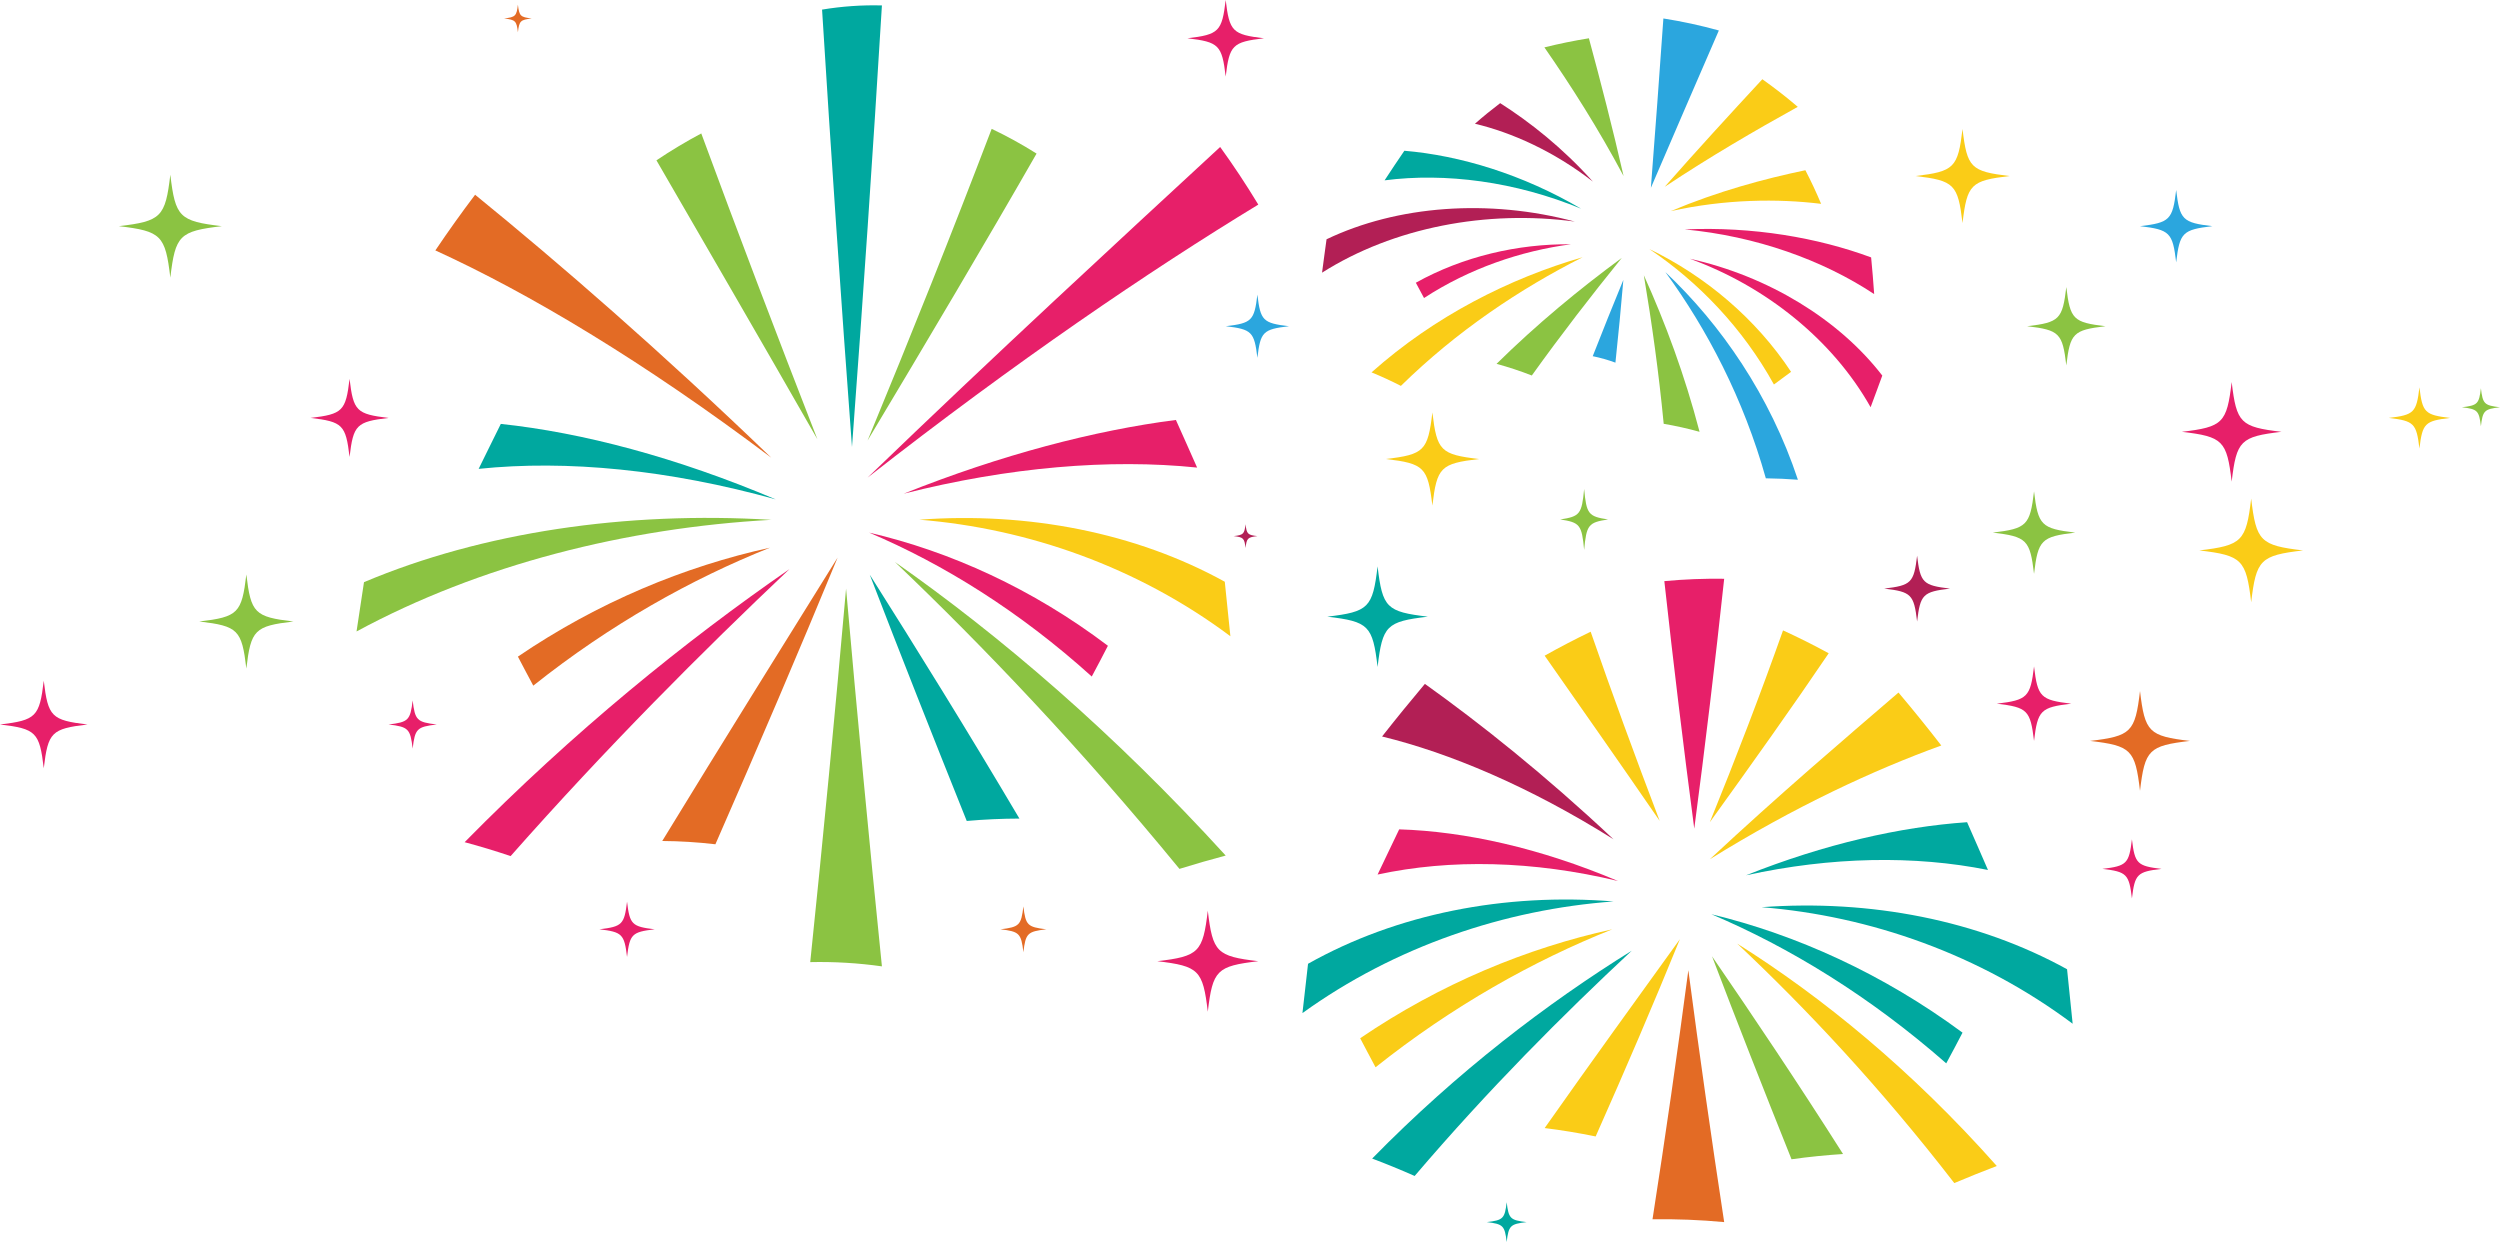 <?xml version="1.0" encoding="UTF-8"?><svg xmlns="http://www.w3.org/2000/svg" xmlns:xlink="http://www.w3.org/1999/xlink" height="633.6" preserveAspectRatio="xMidYMid meet" version="1.0" viewBox="0.0 0.0 1275.3 633.6" width="1275.3" zoomAndPan="magnify"><defs><clipPath id="a"><path d="M 1255 198 L 1275.25 198 L 1275.25 218 L 1255 218 Z M 1255 198"/></clipPath><clipPath id="b"><path d="M 758 613 L 779 613 L 779 633.57 L 758 633.57 Z M 758 613"/></clipPath></defs><g><g id="change1_1"><path d="M 864.277 295.43 C 859.188 295.633 854.094 295.969 849.012 296.449 C 853.594 338.188 858.684 380.262 864.277 422.707 C 869.871 380.301 874.961 337.828 879.539 295.242 C 874.461 295.168 869.367 295.23 864.277 295.43" fill="#e71f69"/></g><g id="change2_1"><path d="M 861.258 622.203 C 855.16 621.961 849.062 621.887 842.977 621.98 C 849.566 579.668 855.664 537.332 861.258 494.926 C 866.852 537.371 872.949 580.191 879.539 623.422 C 873.453 622.852 867.355 622.441 861.258 622.203" fill="#e36b25"/></g><g id="change3_2"><path d="M 1055.879 508.332 C 1055.398 503.699 1054.922 499.062 1054.449 494.43 C 1009.07 469.387 954.109 458.699 898.605 462.777 C 954.094 467.254 1010.121 486.934 1057.301 522.23 C 1056.828 517.598 1056.352 512.965 1055.879 508.332" fill="#00a89f"/></g><g id="change3_3"><path d="M 665.832 504.219 C 666.305 500.027 666.781 495.836 667.258 491.641 C 712.633 466.109 767.598 455.375 823.102 459.848 C 767.609 463.926 711.586 482.773 664.402 516.797 C 664.879 512.602 665.355 508.41 665.832 504.219" fill="#00a89f"/></g><g id="change4_1"><path d="M 979.395 366.516 C 975.754 362.012 972.105 357.605 968.453 353.285 C 940.273 377.508 907.512 405.43 872.215 438.328 C 915.43 411.504 956.074 392.68 990.293 380.297 C 986.672 375.609 983.039 371.016 979.395 366.516" fill="#facc17"/></g><g id="change3_4"><path d="M 710.625 595.195 C 707.012 593.715 703.457 592.316 699.965 591.004 C 743.445 546.629 789.199 511.809 832.375 484.984 C 797.105 517.883 759.289 555.758 721.641 599.883 C 717.91 598.234 714.238 596.672 710.625 595.195" fill="#00a89f"/></g><g id="change4_2"><path d="M 1007.941 598.973 C 1011.551 597.52 1015.102 596.129 1018.602 594.797 C 975.117 545.781 929.363 508.488 886.184 481.359 C 921.457 514.508 959.27 554.801 996.922 603.508 C 1000.648 601.934 1004.32 600.422 1007.941 598.973" fill="#facc17"/></g><g id="change5_1"><path d="M 715.922 362.07 C 719.562 357.598 723.211 353.195 726.863 348.859 C 755.043 369 787.805 395.004 823.102 428.152 C 779.887 401.023 739.242 384.062 705.023 375.699 C 708.645 371.086 712.277 366.543 715.922 362.07" fill="#b21f55"/></g><g id="change4_3"><path d="M 921.219 327.152 C 917.336 325.211 913.445 323.352 909.559 321.578 C 898.129 353.852 885.645 386.402 872.215 419.422 C 894.008 389.148 914.387 360.57 932.859 333.242 C 928.984 331.129 925.105 329.098 921.219 327.152" fill="#facc17"/></g><g id="change4_4"><path d="M 800.879 577.305 C 796.543 576.594 792.234 575.973 787.961 575.449 C 811.953 541.34 835.16 509.367 856.949 479.098 C 843.52 512.113 829.145 545.594 813.977 579.727 C 809.582 578.824 805.215 578.02 800.879 577.305" fill="#facc17"/></g><g id="change3_5"><path d="M 997.023 534.586 C 998.406 531.973 999.773 529.367 1001.121 526.77 C 960.469 496.723 916.246 476.785 873 466.363 C 912.691 483.164 953.836 508.25 992.816 542.434 C 994.238 539.812 995.641 537.195 997.023 534.586" fill="#00a89f"/></g><g id="change1_2"><path d="M 708.258 434.551 C 710.094 430.711 711.926 426.883 713.754 423.07 C 747.426 424.113 785.684 432.629 825.391 449.43 C 782.133 439.008 739.855 438.105 702.734 446.121 C 704.578 442.25 706.418 438.395 708.258 434.551" fill="#e71f69"/></g><g id="change3_6"><path d="M 1008.77 431.535 C 1006.988 427.473 1005.219 423.434 1003.449 419.422 C 969.438 421.766 930.77 430.527 890.68 446.508 C 934.168 436.98 976.727 436.262 1014.102 443.789 C 1012.32 439.68 1010.539 435.594 1008.77 431.535" fill="#00a89f"/></g><g id="change4_5"><path d="M 697.727 536.988 C 696.418 534.52 695.129 532.066 693.855 529.629 C 734.574 501.914 778.98 483.578 822.457 474.055 C 782.387 490.031 740.895 513.227 701.695 544.438 C 700.355 541.941 699.031 539.457 697.727 536.988" fill="#facc17"/></g><g id="change6_2"><path d="M 927.113 589.77 C 931.496 589.324 935.852 588.961 940.172 588.688 C 916.891 552.02 894.422 518.543 873.336 487.828 C 886 521.113 899.559 555.57 913.887 591.363 C 918.324 590.746 922.734 590.215 927.113 589.77" fill="#8bc342"/></g><g id="change4_6"><path d="M 799.684 328.133 C 803.594 326.094 807.512 324.133 811.426 322.246 C 822.203 353.355 833.973 385.469 846.637 418.754 C 825.547 388.039 805.84 360.09 787.961 334.48 C 791.859 332.285 795.77 330.172 799.684 328.133" fill="#facc17"/></g><g id="change7_1"><path d="M 862.766 12.078 C 858.043 11.059 853.293 10.172 848.527 9.422 C 846.5 37.961 844.434 66.762 842.145 95.816 C 853.605 69.051 865.215 42.316 876.82 15.547 C 872.176 14.258 867.488 13.102 862.766 12.078" fill="#2ba6de"/></g><g id="change7_2"><path d="M 818.332 183.125 C 816.398 182.574 814.449 182.102 812.484 181.699 C 817.562 168.68 822.797 155.711 828.113 142.766 C 826.91 156.723 825.59 170.801 824.062 184.992 C 822.18 184.297 820.262 183.676 818.332 183.125" fill="#2ba6de"/></g><g id="change1_3"><path d="M 957.227 199.664 C 958.223 196.977 959.207 194.281 960.191 191.586 C 938.18 163.02 902.082 140.883 861.977 131.98 C 900.609 145.926 934.906 173.324 954.234 207.734 C 955.234 205.047 956.234 202.355 957.227 199.664" fill="#e71f69"/></g><g id="change5_2"><path d="M 675.535 130.574 C 675.918 127.73 676.309 124.895 676.699 122.059 C 712.766 104.809 759.48 101.277 803.359 113.035 C 758.391 106.965 710.895 115.965 674.402 139.094 C 674.777 136.254 675.152 133.41 675.535 130.574" fill="#b21f55"/></g><g id="change4_7"><path d="M 925.129 95.281 C 923.789 92.422 922.398 89.605 920.957 86.836 C 899.973 91.219 876.367 97.566 852.277 107.707 C 880.172 101.535 906.984 101.277 928.984 103.984 C 927.754 101.039 926.465 98.141 925.129 95.281" fill="#facc17"/></g><g id="change4_8"><path d="M 707.066 193.18 C 704.57 192.031 702.098 190.961 699.652 189.957 C 731.895 161.234 770.055 142.016 807.336 131.203 C 775.383 147.348 743.16 168.855 714.621 196.848 C 712.086 195.547 709.562 194.328 707.066 193.18" fill="#facc17"/></g><g id="change7_3"><path d="M 909.109 244.234 C 911.84 244.359 914.516 244.523 917.145 244.727 C 902.871 201.691 877.945 165.582 849.555 138.809 C 870.762 167.879 889.371 203.289 900.785 243.992 C 903.609 244.031 906.379 244.113 909.109 244.234" fill="#2ba6de"/></g><g id="change5_3"><path d="M 758.758 57.734 C 760.902 55.984 763.074 54.281 765.27 52.617 C 780.457 62.273 797.117 75.41 812.559 92.645 C 792.57 77.09 771.035 67.555 752.398 63.117 C 754.488 61.281 756.609 59.484 758.758 57.734" fill="#b21f55"/></g><g id="change4_9"><path d="M 908.18 47.238 C 905.164 44.891 902.105 42.621 899.004 40.422 C 882.492 58.254 865.793 76.453 849.207 95.297 C 872.203 80.012 895.109 66.66 917.078 54.5 C 914.16 52.008 911.191 49.59 908.18 47.238" fill="#facc17"/></g><g id="change6_3"><path d="M 772.418 188.312 C 769.414 187.32 766.414 186.422 763.418 185.605 C 783.996 165.336 805.645 147.484 827.32 131.543 C 811.715 150.836 796.293 170.766 781.41 191.555 C 778.418 190.383 775.418 189.305 772.418 188.312" fill="#8bc342"/></g><g id="change4_10"><path d="M 909.305 192.898 C 910.762 191.82 912.215 190.75 913.66 189.68 C 895.645 162.379 869.707 140.707 841.348 127.039 C 866.293 143.777 889.02 167.348 904.914 196.137 C 906.387 195.055 907.848 193.973 909.305 192.898" fill="#facc17"/></g><g id="change3_7"><path d="M 711.316 84.402 C 712.996 81.887 714.691 79.387 716.395 76.902 C 744.84 79.312 776.672 88.93 806.559 106.473 C 772.961 92.59 737.32 87.992 706.312 91.992 C 707.969 89.449 709.633 86.914 711.316 84.402" fill="#00a89f"/></g><g id="change1_4"><path d="M 955.34 140.629 C 955.086 137.512 954.801 134.402 954.5 131.309 C 927.336 121.254 894.203 115.492 859.379 117.023 C 895.738 120.445 929.812 132.641 956.051 150.027 C 955.836 146.883 955.598 143.746 955.34 140.629" fill="#e71f69"/></g><g id="change1_5"><path d="M 724.32 148.102 C 723.625 146.801 722.934 145.508 722.242 144.227 C 746.309 130.812 774.355 124.328 801.34 124.609 C 775.766 127.996 749.453 136.996 726.422 152.031 C 725.719 150.711 725.02 149.402 724.32 148.102" fill="#e71f69"/></g><g id="change6_4"><path d="M 857.953 218.016 C 861.004 218.695 864.016 219.449 866.98 220.277 C 859.434 191.387 849.539 164.734 838.559 140.418 C 842.641 164.762 846.176 190.02 848.684 216.191 C 851.812 216.727 854.898 217.332 857.953 218.016" fill="#8bc342"/></g><g id="change6_5"><path d="M 799.148 21.605 C 802.934 20.832 806.727 20.137 810.527 19.527 C 816.625 42.039 822.664 65.438 828.219 89.793 C 815.309 65.57 801.453 43.773 787.824 24.168 C 791.586 23.234 795.363 22.383 799.148 21.605" fill="#8bc342"/></g><g id="change3_8"><path d="M 434.617 3.102 C 429.527 3.457 424.438 4.055 419.352 4.902 C 423.934 78.668 429.023 153.02 434.617 228.031 C 440.211 153.09 445.301 78.027 449.883 2.773 C 444.801 2.637 439.707 2.746 434.617 3.102" fill="#00a89f"/></g><g id="change6_6"><path d="M 431.598 491.133 C 425.5 490.773 419.402 490.66 413.316 490.797 C 419.906 427.344 426.004 363.852 431.598 300.254 C 437.191 363.91 443.289 428.125 449.883 492.961 C 443.793 492.105 437.695 491.492 431.598 491.133" fill="#8bc342"/></g><g id="change4_11"><path d="M 626.215 310.656 C 625.738 306.023 625.266 301.391 624.789 296.758 C 579.414 271.711 524.449 261.023 468.945 265.105 C 524.434 269.578 580.465 289.262 627.645 324.559 C 627.168 319.926 626.691 315.289 626.215 310.656" fill="#facc17"/></g><g id="change6_7"><path d="M 183.777 309.547 C 184.414 305.355 185.047 301.16 185.68 296.969 C 246.176 271.438 319.449 260.699 393.441 265.176 C 319.465 269.254 244.773 288.102 181.875 322.121 C 182.512 317.93 183.145 313.738 183.777 309.547" fill="#8bc342"/></g><g id="change1_6"><path d="M 632.316 89.262 C 629.07 84.363 625.773 79.605 622.426 74.98 C 570.07 123.375 509.316 179.293 442.555 243.652 C 518.082 184.52 586.16 138.262 641.883 104.371 C 638.75 99.195 635.562 94.16 632.316 89.262" fill="#e71f69"/></g><g id="change1_7"><path d="M 248.582 432.906 C 244.668 431.727 240.812 430.629 237.016 429.617 C 292.762 372.977 349.766 326.906 402.719 290.312 C 357.926 332.73 309.547 381.168 260.477 436.711 C 256.457 435.355 252.492 434.09 248.582 432.906" fill="#e71f69"/></g><g id="change6_8"><path d="M 613.633 439.652 C 617.562 438.52 621.438 437.449 625.25 436.438 C 568.105 373.758 510.09 324.199 456.523 286.688 C 501.906 329.941 551.254 381.77 601.66 443.23 C 605.707 441.977 609.699 440.785 613.633 439.652" fill="#8bc342"/></g><g id="change2_2"><path d="M 232.125 113.262 C 235.504 108.531 238.918 103.891 242.359 99.344 C 285.637 134.578 336.758 178.945 393.441 233.48 C 328.246 184.371 269.605 149.41 222.082 127.746 C 225.395 122.82 228.742 117.996 232.125 113.262" fill="#e36b25"/></g><g id="change6_9"><path d="M 517.395 71.633 C 513.578 69.531 509.734 67.566 505.875 65.73 C 485.965 117.977 464.832 170.895 442.555 224.746 C 473.379 173.207 502.262 124.598 528.773 78.344 C 525.008 75.973 521.211 73.734 517.395 71.633" fill="#8bc342"/></g><g id="change2_3"><path d="M 351.332 429.465 C 346.812 429.188 342.309 429.031 337.824 429.004 C 369.035 377.887 399.059 329.867 427.289 284.422 C 407.551 332.301 386.727 380.977 364.941 430.68 C 360.391 430.148 355.855 429.746 351.332 429.465" fill="#e36b25"/></g><g id="change1_8"><path d="M 561.102 337.25 C 562.473 334.637 563.828 332.027 565.164 329.422 C 526.699 300.305 484.633 281.285 443.34 271.691 C 481.113 287.68 520.137 311.863 556.93 345.113 C 558.336 342.488 559.727 339.867 561.102 337.25" fill="#e71f69"/></g><g id="change3_9"><path d="M 249.832 227.664 C 251.719 223.844 253.598 220.035 255.477 216.246 C 297.094 220.664 345.109 233.32 395.73 254.758 C 341.363 239.617 289.145 234.492 244.168 239.176 C 246.059 235.324 247.945 231.488 249.832 227.664" fill="#00a89f"/></g><g id="change1_9"><path d="M 605.25 226.301 C 603.445 222.25 601.645 218.227 599.848 214.223 C 558.469 219.543 510.91 231.898 461.02 251.836 C 514.477 238.281 566.062 233.918 610.672 238.523 C 608.859 234.426 607.055 230.352 605.25 226.301" fill="#e71f69"/></g><g id="change2_4"><path d="M 268.066 342.316 C 266.758 339.848 265.469 337.395 264.195 334.953 C 304.914 307.242 349.32 288.906 392.797 279.379 C 352.727 295.359 311.234 318.555 272.035 349.766 C 270.695 347.266 269.371 344.781 268.066 342.316" fill="#e36b25"/></g><g id="change3_10"><path d="M 506.66 417.887 C 511.141 417.684 515.598 417.582 520.027 417.574 C 493.316 372.422 467.68 331.098 443.676 293.152 C 459.199 333.516 475.73 375.332 493.152 418.789 C 497.676 418.391 502.18 418.09 506.66 417.887" fill="#00a89f"/></g><g id="change6_10"><path d="M 346.238 74.57 C 350.051 72.285 353.883 70.117 357.734 68.07 C 376.207 118.234 395.977 170.16 416.977 224.082 C 387.371 172.281 359.871 125.035 334.863 81.785 C 338.633 79.258 342.426 76.855 346.238 74.57" fill="#8bc342"/></g><g clip-path="url(#a)" id="change6_1"><path d="M 1265.559 198.059 C 1264.609 206.043 1263.852 206.809 1255.859 207.754 C 1263.852 208.699 1264.609 209.465 1265.559 217.445 C 1266.5 209.465 1267.27 208.699 1275.25 207.754 C 1267.27 206.809 1266.5 206.043 1265.559 198.059" fill="#8bc342"/></g><g id="change4_12"><path d="M 1234.199 197.57 C 1232.68 210.438 1231.449 211.672 1218.578 213.191 C 1231.449 214.715 1232.68 215.949 1234.199 228.816 C 1235.73 215.949 1236.961 214.715 1249.828 213.191 C 1236.961 211.672 1235.73 210.438 1234.199 197.57" fill="#facc17"/></g><g id="change1_10"><path d="M 1138.422 245.688 C 1140.898 224.762 1142.91 222.754 1163.828 220.277 C 1142.91 217.801 1140.898 215.793 1138.422 194.867 C 1135.949 215.793 1133.941 217.801 1113.012 220.277 C 1133.941 222.754 1135.949 224.762 1138.422 245.688" fill="#e71f69"/></g><g id="change1_11"><path d="M 1087.539 428.152 C 1086.07 440.57 1084.879 441.762 1072.469 443.23 C 1084.879 444.699 1086.07 445.895 1087.539 458.309 C 1089.012 445.895 1090.211 444.699 1102.621 443.23 C 1090.211 441.762 1089.012 440.57 1087.539 428.152" fill="#e71f69"/></g><g id="change2_5"><path d="M 1091.66 352.512 C 1089.18 373.469 1087.172 375.477 1066.211 377.957 C 1087.172 380.438 1089.18 382.449 1091.66 403.402 C 1094.141 382.449 1096.148 380.438 1117.102 377.957 C 1096.148 375.477 1094.141 373.469 1091.66 352.512" fill="#e36b25"/></g><g id="change4_13"><path d="M 1148.371 254.336 C 1145.789 276.117 1143.699 278.203 1121.922 280.781 C 1143.699 283.359 1145.789 285.449 1148.371 307.23 C 1150.949 285.449 1153.039 283.359 1174.82 280.781 C 1153.039 278.203 1150.949 276.117 1148.371 254.336" fill="#facc17"/></g><g id="change1_12"><path d="M 1037.602 339.961 C 1035.738 355.605 1034.238 357.105 1018.602 358.961 C 1034.238 360.812 1035.738 362.312 1037.602 377.957 C 1039.449 362.312 1040.949 360.812 1056.59 358.961 C 1040.949 357.105 1039.449 355.605 1037.602 339.961" fill="#e71f69"/></g><g id="change6_11"><path d="M 1054.07 186.398 C 1056.02 169.938 1057.602 168.359 1074.059 166.41 C 1057.602 164.465 1056.02 162.887 1054.07 146.43 C 1052.121 162.887 1050.551 164.465 1034.09 166.41 C 1050.551 168.359 1052.121 169.938 1054.07 186.398" fill="#8bc342"/></g><g id="change1_13"><path d="M 616.121 464.57 C 613.609 485.781 611.574 487.82 590.359 490.328 C 611.574 492.84 613.609 494.875 616.121 516.09 C 618.633 494.875 620.668 492.84 641.883 490.328 C 620.668 487.82 618.633 485.781 616.121 464.57" fill="#e71f69"/></g><g id="change6_12"><path d="M 1037.602 250.656 C 1035.551 267.98 1033.879 269.641 1016.559 271.691 C 1033.879 273.742 1035.551 275.402 1037.602 292.727 C 1039.648 275.402 1041.309 273.742 1058.629 271.691 C 1041.309 269.641 1039.648 267.98 1037.602 250.656" fill="#8bc342"/></g><g clip-path="url(#b)" id="change3_1"><path d="M 768.59 613.273 C 767.602 621.633 766.801 622.434 758.441 623.422 C 766.801 624.41 767.602 625.215 768.59 633.57 C 769.578 625.215 770.383 624.41 778.738 623.422 C 770.383 622.434 769.578 621.633 768.59 613.273" fill="#00a89f"/></g><g id="change5_4"><path d="M 977.953 283.469 C 976.316 297.289 974.992 298.617 961.168 300.254 C 974.992 301.891 976.316 303.215 977.953 317.039 C 979.59 303.215 980.918 301.891 994.738 300.254 C 980.918 298.617 979.59 297.289 977.953 283.469" fill="#b21f55"/></g><g id="change6_13"><path d="M 808.102 249.441 C 806.91 262.242 805.945 263.473 795.898 264.984 C 805.945 266.5 806.91 267.73 808.102 280.531 C 809.289 267.73 810.254 266.5 820.301 264.984 C 810.254 263.473 809.289 262.242 808.102 249.441" fill="#8bc342"/></g><g id="change3_11"><path d="M 702.734 288.91 C 700.23 310.043 698.203 312.07 677.07 314.574 C 698.203 317.074 700.23 319.102 702.734 340.234 C 705.234 319.102 707.262 317.074 728.395 314.574 C 707.262 312.07 705.234 310.043 702.734 288.91" fill="#00a89f"/></g><g id="change7_4"><path d="M 1110.109 133.828 C 1111.91 118.633 1113.371 117.172 1128.57 115.375 C 1113.371 113.574 1111.91 112.117 1110.109 96.918 C 1108.309 112.117 1106.859 113.574 1091.66 115.375 C 1106.859 117.172 1108.309 118.633 1110.109 133.828" fill="#2ba6de"/></g><g id="change5_5"><path d="M 641.418 273.48 C 636.441 272.891 635.965 272.414 635.375 267.438 C 634.785 272.414 634.309 272.891 629.332 273.48 C 634.309 274.07 634.785 274.547 635.375 279.523 C 635.965 274.547 636.441 274.07 641.418 273.48" fill="#b21f55"/></g><g id="change4_14"><path d="M 730.688 210.391 C 728.371 229.961 726.492 231.84 706.922 234.152 C 726.492 236.469 728.371 238.348 730.688 257.918 C 733.004 238.348 734.879 236.469 754.449 234.152 C 734.879 231.84 733.004 229.961 730.688 210.391" fill="#facc17"/></g><g id="change7_5"><path d="M 641.418 150.285 C 639.848 163.566 638.57 164.84 625.293 166.41 C 638.57 167.984 639.848 169.258 641.418 182.535 C 642.988 169.258 644.262 167.984 657.543 166.41 C 644.262 164.84 642.988 163.566 641.418 150.285" fill="#2ba6de"/></g><g id="change2_6"><path d="M 264.195 2.383 C 263.512 8.18 262.953 8.734 257.16 9.422 C 262.953 10.105 263.512 10.664 264.195 16.457 C 264.883 10.664 265.438 10.105 271.234 9.422 C 265.438 8.734 264.883 8.18 264.195 2.383" fill="#e36b25"/></g><g id="change2_7"><path d="M 522.055 462.363 C 520.914 471.988 519.988 472.914 510.359 474.055 C 519.988 475.191 520.914 476.117 522.055 485.742 C 523.191 476.117 524.117 475.191 533.742 474.055 C 524.117 472.914 523.191 471.988 522.055 462.363" fill="#e36b25"/></g><g id="change1_14"><path d="M 319.867 459.957 C 318.492 471.566 317.379 472.68 305.77 474.055 C 317.379 475.426 318.492 476.539 319.867 488.148 C 321.238 476.539 322.355 475.426 333.961 474.055 C 322.355 472.68 321.238 471.566 319.867 459.957" fill="#e71f69"/></g><g id="change1_15"><path d="M 625.25 39.051 C 627.152 22.973 628.695 21.43 644.777 19.527 C 628.695 17.621 627.152 16.082 625.25 0.004 C 623.348 16.082 621.805 17.621 605.727 19.527 C 621.805 21.43 623.348 22.973 625.25 39.051" fill="#e71f69"/></g><g id="change1_16"><path d="M 210.504 357.297 C 209.309 367.406 208.336 368.379 198.227 369.574 C 208.336 370.77 209.309 371.742 210.504 381.852 C 211.699 371.742 212.672 370.77 222.781 369.574 C 212.672 368.379 211.699 367.406 210.504 357.297" fill="#e71f69"/></g><g id="change1_17"><path d="M 178.316 193.281 C 176.379 209.68 174.805 211.254 158.406 213.191 C 174.805 215.133 176.379 216.707 178.316 233.102 C 180.258 216.707 181.832 215.133 198.227 213.191 C 181.832 211.254 180.258 209.68 178.316 193.281" fill="#e71f69"/></g><g id="change6_14"><path d="M 86.887 89.117 C 84.328 110.742 82.254 112.816 60.629 115.375 C 82.254 117.934 84.328 120.008 86.887 141.633 C 89.445 120.008 91.52 117.934 113.145 115.375 C 91.52 112.816 89.445 110.742 86.887 89.117" fill="#8bc342"/></g><g id="change6_15"><path d="M 125.668 293.047 C 123.328 312.805 121.434 314.699 101.676 317.039 C 121.434 319.379 123.328 321.273 125.668 341.031 C 128.008 321.273 129.902 319.379 149.66 317.039 C 129.902 314.699 128.008 312.805 125.668 293.047" fill="#8bc342"/></g><g id="change4_15"><path d="M 1001.121 65.801 C 998.781 85.559 996.887 87.453 977.129 89.793 C 996.887 92.133 998.781 94.027 1001.121 113.785 C 1003.461 94.027 1005.359 92.133 1025.109 89.793 C 1005.359 87.453 1003.461 85.559 1001.121 65.801" fill="#facc17"/></g><g id="change1_18"><path d="M 22.324 347.254 C 20.148 365.637 18.383 367.398 0 369.574 C 18.383 371.75 20.148 373.516 22.324 391.898 C 24.5 373.516 26.262 371.75 44.645 369.574 C 26.262 367.398 24.5 365.637 22.324 347.254" fill="#e71f69"/></g></g></svg>